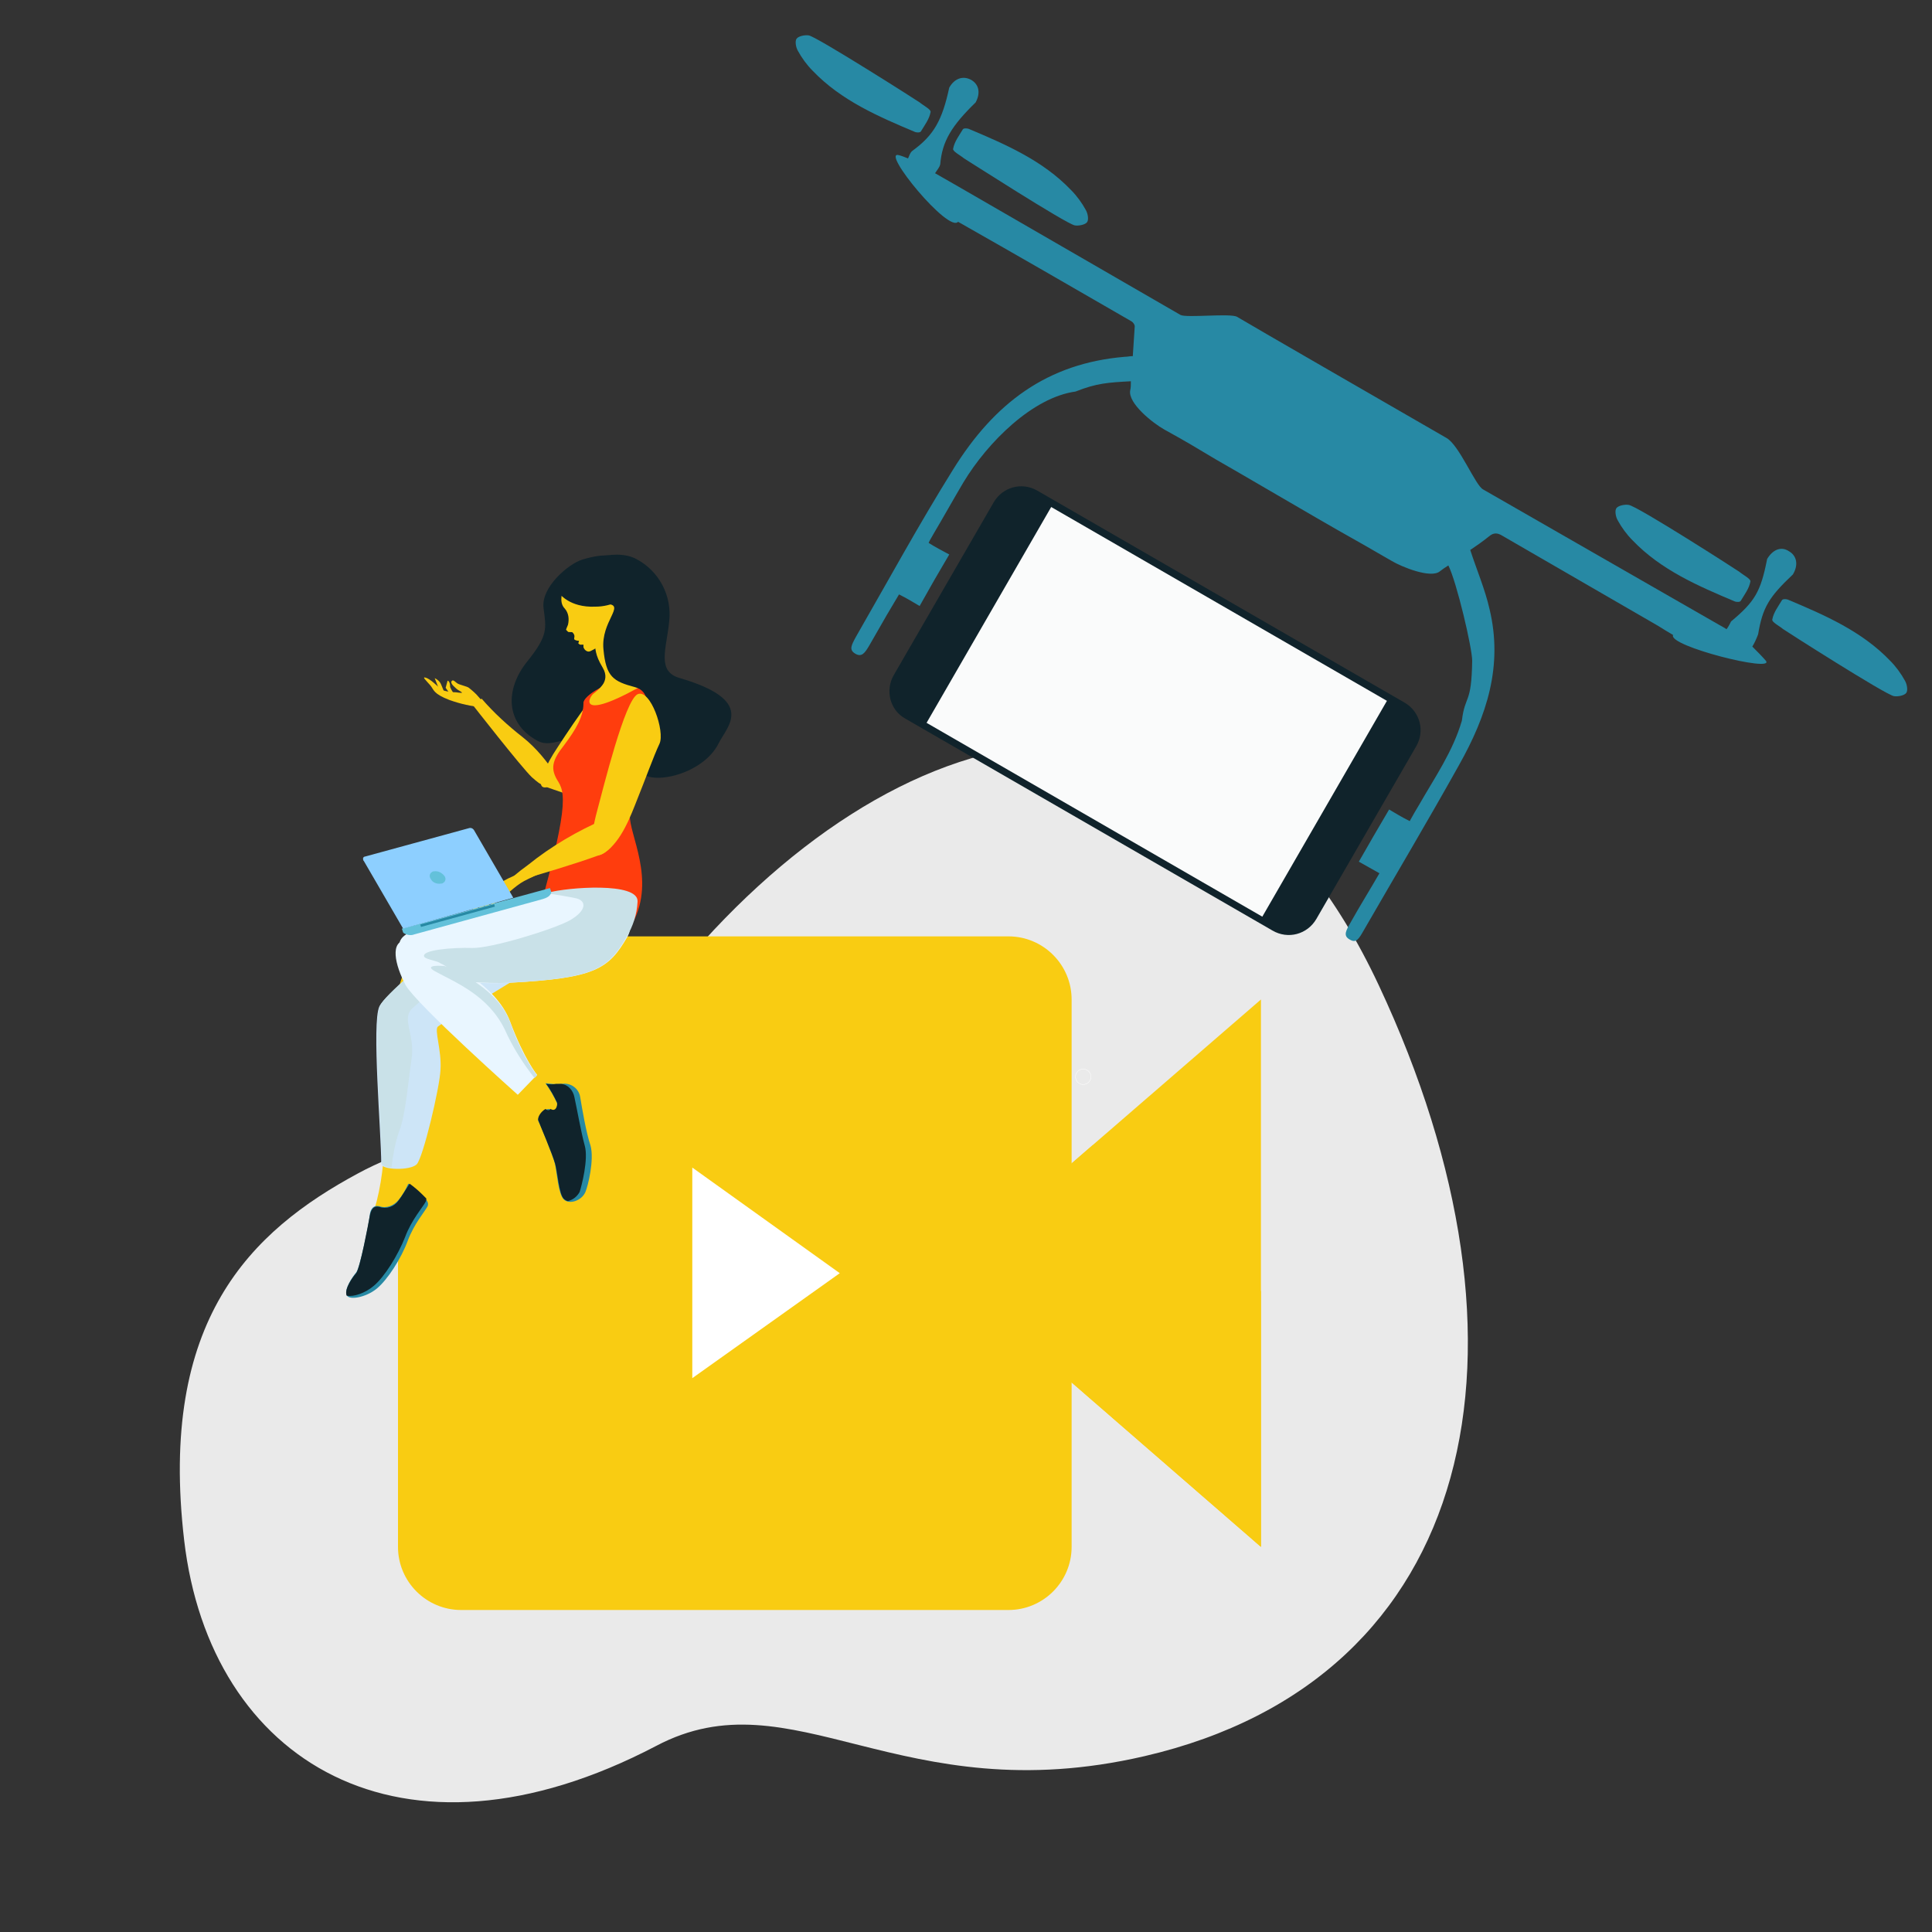 <?xml version="1.0" encoding="utf-8"?>
<!-- Generator: Adobe Illustrator 24.1.2, SVG Export Plug-In . SVG Version: 6.00 Build 0)  -->
<svg version="1.1" id="Layer_1" xmlns="http://www.w3.org/2000/svg" xmlns:xlink="http://www.w3.org/1999/xlink" x="0px" y="0px"
	 viewBox="0 0 300 300" style="enable-background:new 0 0 300 300;" xml:space="preserve">
<rect x="0" y="0" width="300" height="300" fill="#333333" stroke="none"/>
<style type="text/css">
	.st0{fill:#EAEAEA;}
	.st1{fill:#F9CC12;}
	.st2{fill:#FFFFFF;}
	.st3{fill:#10232B;}
	.st4{fill:#CDE5F7;}
	.st5{fill:#2789A4;}
	.st6{fill:#C9E1E8;}
	.st7{fill:#FF3D0D;}
	.st8{fill:#E9F6FF;}
	.st9{fill:#89D5DA;}
	.st10{fill:#63C1DA;}
	.st11{fill:#8DCFFF;}
	.st12{fill:none;stroke:#FFFFFF;stroke-width:5.877063e-02;stroke-miterlimit:10;}
	.st13{fill:#FAFBFB;}
</style>
<path class="st0" d="M55.6,182.2c12.5-6.8,30.5-7.9,48.7-30.3c34.1-41.9,83.4-55.2,109.8,1.1s15.4,107.7-36.4,119.7
	c-38,8.8-54.6-12.8-75.8-1.6c-39.7,20.8-69.3,2.3-73.3-31.9S38.9,191.2,55.6,182.2z"/>
<polygon class="st1" points="163.1,183.5 163.1,211.8 195.8,240.2 195.8,155.2 "/>
<polygon class="st1" points="163.1,183.5 163.1,211.8 195.8,240.2 195.8,200.5 169.7,177.8 "/>
<path class="st1" d="M166.4,240.2c0,5.4-4.4,9.8-9.8,9.8h-85c-5.4,0-9.8-4.4-9.8-9.8v-85c0-5.4,4.4-9.8,9.8-9.8h85
	c5.4,0,9.8,4.4,9.8,9.8L166.4,240.2z"/>
<polygon class="st2" points="107.5,181.3 107.5,214 130.4,197.7 "/>
<path class="st3" d="M90.4,86.9c7.2-2.2,7.6,1.5,9.1,6s2,14.5-1.9,17.9c-3.9,3.4-4.2,9.5-6.8,6.2c-3.1-3.9-4.6-0.5-7.4-2
	c-4.9-2.7-5-7.9-1.6-12.2c3.4-4.2,3-5.2,2.6-8.4S88.2,87.6,90.4,86.9z"/>
<path class="st1" d="M95,105.3c-1.6,0.2-7.5,9.3-9.1,11.8c-1.5,2.5-3,5.7-0.8,5.1c2.2-0.6,4-3.1,5.4-4.8c1.4-1.7,3.2-4.2,4.3-5.4
	C95.9,110.9,96.5,105.2,95,105.3z"/>
<path class="st1" d="M88,123.3c0,0-2.5-5.4-6.8-8.8c-2.3-1.8-4.5-3.8-6.4-6l-1.6,0.7c0,0,7.8,10,9.4,11.5
	C84.3,122.2,84.3,122,88,123.3z"/>
<path class="st1" d="M68.2,107.1l-0.7-1.8c0.4,0.2,0.8,0.5,1,1l0.5,1.2L68.2,107.1z"/>
<path class="st1" d="M69.9,107.8l-0.7-1l0.3-1.1c0,0,0.4,0,0.4,1c0.2,0.5,0.5,0.9,0.8,1.3L69.9,107.8z"/>
<path class="st1" d="M74.9,109.8c-1.7-0.1-3.4-0.5-5.1-1.1c-2.6-1-2.4-1.6-3-2.3c-0.6-0.7-1.5-1.5-0.5-1.1c0.9,0.4,2,1.7,2.5,1.9
	c0.7,0.2,1.3,0.3,2,0.3c0.8,0.1,1.3,0.2,0.6-0.2c-0.4-0.2-0.7-0.5-1-0.8c-0.2-0.2-0.5-0.6-0.2-0.8c0.2-0.2,0.6,0.3,0.8,0.4
	c0.2,0.2,1.6,0.5,1.8,0.7c0.5,0.4,1.1,0.9,1.5,1.4c0.5,0.5,2.1,2.7,1.7,3.1C76.1,111.3,75.6,109.9,74.9,109.8z"/>
<path class="st1" d="M59.5,180.6c-0.2,2-0.5,3.9-1,5.9c-0.5,1.9-1.1,3.2-1.1,4.8s5.3-1.8,5.7-3c0.4-1.1-0.4-4.4,1.3-7.5
	C66.1,177.7,59.5,180.6,59.5,180.6z"/>
<path class="st4" d="M75.6,141.8c0,0-15.5,11.9-16.7,14.5c-1.2,2.6,0.3,19.7,0.3,24.4c0,1,4.5,1.1,5.5,0.1c1-1,3.6-12,3.7-14.7
	c0.2-3-1-6.2-0.4-6.7c1.4-1.1,15.9-9.2,17.7-11.4c1.8-2.1,6.8-9.2,5.7-10.7S75.6,141.8,75.6,141.8z"/>
<path class="st5" d="M63.4,183.8c0.7,0.5,1.4,1.1,2,1.7c0.5,0.6,1.3,1,1,1.8c-0.4,0.8-2.1,2.7-3.1,5.4c-1,2.7-3.1,6-4.8,7.4
	s-4.5,1.9-4.7,0.9c-0.3-0.9,0.9-2.7,1.5-3.4s2-7.7,2.1-8.8c0.1-1.1,0.6-1.7,1.5-1.5c1.1,0.4,2.3-0.1,3-1
	C62.5,185.6,63,184.7,63.4,183.8z"/>
<path class="st3" d="M61.9,186.4c-0.7,1-1.9,1.4-3,1c-0.9-0.2-1.3,0.4-1.5,1.5s-1.5,8.1-2.1,8.8c-0.6,0.7-1.8,2.4-1.5,3.4
	c0,0,0,0.1,0.1,0.1c1,0.2,2.8-0.4,4.1-1.5c1.7-1.4,3.8-4.8,4.9-7.6c1-2.7,2.8-4.7,3.2-5.5c0.1-0.2,0.1-0.3,0.1-0.5
	c-0.2-0.2-0.4-0.4-0.6-0.6c-0.6-0.6-1.3-1.2-2-1.7C63,184.7,62.5,185.6,61.9,186.4z"/>
<path class="st6" d="M74,147.1c-0.9-0.6-1.9-1.3-2.7-2c-4.7,3.7-11.6,9.4-12.3,11.1c-1.2,2.6,0.3,19.7,0.3,24.4
	c0,0.4,0.7,0.6,1.5,0.7c0.2-1.8,0.5-3.6,1.1-5.4c1.1-2.7,1.4-7.4,2-11.4c0.6-4-1.7-6.3,0.2-8C65.8,154.9,75.1,147.8,74,147.1z"/>
<path class="st7" d="M99.9,119.9c0,0-2,3.7-2.1,6.7c-0.1,3,4,9.9,0.5,16.6c-1.8,3.4-16.8,6-16.8,6c6.6-22.4,6.5-25.7,5.2-27.8
	c-1.3-2-1-3.3,0.9-5.7c1.8-2.4,3-4.4,3-6.5C90.3,107,107.4,98.4,99.9,119.9z"/>
<path class="st1" d="M101.2,105.6c0,0-1.1-0.5-2.1-3.5s-1.5-4.7-1.2-5.9c0.3-1.3-6.3,0.3-5.8,2.6c0.5,2.3,0.2,2.7,1.5,4.9
	c1.3,2.2-0.9,3.5-1.3,3.9C91.3,108.2,89.3,112.6,101.2,105.6z"/>
<path class="st1" d="M92.5,94.2c1.2,0,2.4-0.3,3.5-0.8c0.4,3.2-1.3,6.3-4.3,7.7c-0.2,0.1-0.4,0.1-0.6,0c-0.2-0.1-0.4-0.3-0.5-0.6
	c0-0.2,0-0.4,0-0.4h-0.5c-0.1,0-0.3-0.2-0.3-0.2c0-0.1,0.1-0.2,0.1-0.4c-0.5,0-0.7-0.2-0.7-0.2c-0.1-0.1,0-0.3,0-0.5
	c0-0.2-0.1-0.4-0.3-0.6c-0.1-0.1-0.6,0-0.7-0.1c-0.1-0.1-0.3-0.3-0.3-0.3c0-0.1,0.1-0.3,0.3-0.8c0.2-0.9,0.1-1.8-0.5-2.5
	c-0.5-0.5-0.6-1.2-0.5-1.9C86.9,92,88.3,94.4,92.5,94.2z"/>
<path class="st3" d="M88.9,88c0.5-0.4,6.3-3.1,9.9-1.2c3.6,1.9,5.6,5.8,5.1,9.8c-0.4,4.1-2,7.7,1.7,8.7c11.9,3.5,7.3,7.5,6,10.1
	c-2.5,5.1-11.3,6.8-12.3,4.1c-1.3-3.4,3.8-11.6-0.7-12.8c-3.4-0.9-4.5-1.6-4.9-5.9c-0.4-4.3,3.4-6.8,0.7-7
	C91.1,93.7,84.2,91.6,88.9,88z"/>
<path class="st1" d="M99,107.8c-2,1-5.3,14.5-6.3,18.2c-1,3.7-1.5,8.2,1.2,6.4c2.6-1.8,4-5.6,5.1-8.4c1.1-2.7,2.5-6.6,3.4-8.5
	S101,106.9,99,107.8z"/>
<path class="st1" d="M80.2,169.5c0,0,3.2,2.8,3.6,4c0.5,1.2,0.9,2,1.9,1.5c1-0.5,1.9-3.9,1.3-4.8c-0.5-0.9-3.6-2.3-4.4-3.7
	c-0.8-1.4-2.3,3.5-2.3,3.5L80.2,169.5z"/>
<path class="st5" d="M84.7,168.2c0.9,0.1,1.7,0.2,2.6,0.1c1.3-0.2,2.6,0.7,2.8,2.1c0,0,0,0,0,0c0.3,1.8,0.9,5.4,1.6,7.5
	c0.6,2.2-0.4,6.3-0.8,7.2c-0.6,1.4-2.6,2-3.4,1.1c-0.8-0.9-1-3.9-1.3-5.4c-0.4-1.5-2.3-6.2-2.6-6.7s1.1-2.3,1.9-1.8
	c0.8,0.5,1.1-0.4,1-1C86,170.2,85.4,169.2,84.7,168.2z"/>
<path class="st3" d="M89.2,170.4c-0.2-1.1-1-2-2.1-2.1c-0.2,0-0.4,0-0.7,0c-0.5,0.1-1.1,0.1-1.6,0c0.7,0.9,1.2,1.9,1.7,2.9
	c0.1,0.5-0.2,1.5-1,1l0,0c-0.2,0.2-0.4,0.3-0.8,0c-0.7,0.4-1.3,1.3-1.1,1.8c0.2,0.6,2.2,5.2,2.6,6.7c0.4,1.5,0.6,4.6,1.3,5.4
	c0.2,0.2,0.5,0.4,0.7,0.4c0.8-0.2,1.4-0.7,1.8-1.4c0.3-0.9,1.4-5.1,0.8-7.2C90.2,175.7,89.6,172.2,89.2,170.4z"/>
<path class="st8" d="M85.2,138.6c-3.7,1.1-21.1,4.4-22.9,7.2c-1.8,2.7,3.7,7.5,16.9,6.8s15.3-2.1,18.2-7.1
	C100.3,140.4,88,137.8,85.2,138.6z"/>
<path class="st8" d="M68.9,149.1c0,0,8.1,3.6,10.3,9.5c2.2,5.9,4.2,8.3,4.2,8.3l-3,3.1c0,0-15.6-13.9-17.4-17
	c-1.7-3.2-2.5-6.9,0.1-7C65.7,145.8,68.9,149.1,68.9,149.1z"/>
<path class="st9" d="M80.3,170L80.3,170l2.6-2.7L80.3,170z"/>
<path class="st6" d="M67.5,150.8c3.1,1.7,8.3,3.7,10.9,9.1c1.2,2.7,2.8,5.2,4.6,7.5l0.4-0.4c0,0-2.1-2.4-4.2-8.3
	c-2.2-5.9-10.2-8.7-10.2-8.7S65.6,149.7,67.5,150.8z"/>
<path class="st6" d="M85.2,138.6l-0.5,0.1c1.7,0.2,3.9,0.6,4.8,0.8c1.6,0.4,1.6,1.9-1,3.4c-2.5,1.4-12.3,4.4-15.2,4.3
	c-2.9-0.1-8.1,0.3-7.4,1.4c0.3,0.4,2.1,0.6,2.5,1c1.8,0.7,2.3,2.7,5.1,2.9c1.9,0.1,3.7,0.2,5.6,0.1c13.2-0.7,15.3-2.1,18.2-7.1
	c1-1.7,1.6-3.5,1.7-5.5C99.2,136.9,88,137.8,85.2,138.6z"/>
<path class="st1" d="M76.8,138.6c0,0-0.2-0.4-0.5-0.3c-0.6,0.3-1.2,0.8-1.7,1.3c-0.3,0.3-1.6,2.2-1.6,2.2c0.5-0.2,1-0.5,1.3-1
	C75.1,140,75.9,139.2,76.8,138.6z"/>
<path class="st1" d="M76.6,138.8c-0.8,0.3-1.2,1.2-1.6,2.3c-0.1,0.6-0.5,1.1-1,1.3c0.2-0.8,0.4-1.6,0.8-2.4c0.2-0.5,0.4-0.9,0.7-1.3
	C76.5,137.7,78.6,137.9,76.6,138.8z"/>
<path class="st1" d="M93,132.8C89.2,134.2,83,136,83,136s-8.3,3.6-1-1.7c3.6-2.9,7.7-5.3,11.9-7.1c0.7-0.3,0.4,0,1.2,0.1
	C96.6,127.5,96.2,131.7,93,132.8z"/>
<path class="st1" d="M76,139.5l-0.1-0.4l0.7-1.3c1-0.7,2-1.3,3.2-1.8c1-0.3,4.2-2.7,4.7-2.9c0.5-0.2,2.2,1.3,2.2,1.3
	s-3.8,1.6-5.3,2.4s-3.2,2.6-3.7,2.9c-0.5,0.3-1,0.6-1.4,0.9c0,0-0.2-0.6,1.2-1.5c0.4-0.3-0.1-0.6-0.1-0.6L76,139.5z"/>
<path class="st1" d="M77.1,138c-0.6,0.3-1,0.8-1.4,1.3c-0.2,0.4-0.7,2.6-0.7,2.6c0.4-0.3,0.7-0.8,0.9-1.3
	C76.2,139.7,76.6,138.8,77.1,138z"/>
<path class="st1" d="M77.4,138.7c0,0,0.3,0.2,0.4,0.3c0.1-0.1,0.1-0.2,0.2-0.3c0.1-0.2,1.2-1.3,1.2-1.3c-0.4,0.3-0.8,0.5-1.2,0.7
	c-0.3,0.2-0.6,0.4-0.9,0.6c0,0-0.1,0.1-0.1,0.2L77.4,138.7z"/>
<path class="st1" d="M77.5,139.2c-1,0.7-1.2,1.1-1.2,1.3c0.2-0.2,0.6-0.4,1.1-0.7c0.3-0.2,0.7-0.5,0.9-0.8c0-0.4,0.1-0.8,0.3-1.2
	c0.1-0.1-0.8,0.4-1.2,0.8C77.6,138.8,77.8,139,77.5,139.2z"/>
<path class="st10" d="M85.6,138.5L85.6,138.5l-0.2-0.6l-23,6.3l0.2,0.6l0,0l0.1,0.1c0.5,0.3,1.1,0.4,1.6,0.2l20-5.5
	c0.6-0.2,1.1-0.4,1.3-1L85.6,138.5z"/>
<path class="st10" d="M80.1,140.1L80.1,140.1L80.1,140.1c0.2,0.2,0.3,0.2,0.5,0.3l3.5-1c0.6-0.2,1.1-0.4,1.3-0.8v-0.1l0,0l-0.1-0.3
	l-5.4,1.5L80.1,140.1z"/>
<rect x="65.1" y="142" transform="matrix(0.964 -0.265 0.265 0.964 -35.124 23.913)" class="st5" width="11.9" height="0.4"/>
<path class="st11" d="M79.7,139.4l-6.1-10.5c-0.2-0.3-0.5-0.4-0.8-0.3L56.7,133c-0.2,0-0.4,0.2-0.3,0.5c0,0.1,0,0.1,0.1,0.2
	l6.1,10.5L79.7,139.4z"/>
<path class="st10" d="M69,136c0.3,0.4,0.2,0.9-0.2,1.1c-0.1,0.1-0.2,0.1-0.3,0.1c-0.6,0.1-1.3-0.1-1.6-0.7c-0.3-0.4-0.2-0.9,0.2-1.1
	c0.1-0.1,0.2-0.1,0.3-0.1C68,135.2,68.6,135.5,69,136z"/>
<circle id="lente" class="st12" cx="168.2" cy="167.2" r="1.2"/>
<g>
	<path class="st3" d="M138.8,104.8L154.3,78c1.4-2.4,4.4-3.2,6.8-1.8l57,32.9c2.4,1.4,3.2,4.4,1.8,6.8l-15.5,26.8
		c-1.4,2.4-4.4,3.2-6.8,1.8l-57-32.9C138.2,110.3,137.4,107.2,138.8,104.8z"/>
	<g>
		<rect x="160.3" y="80.4" transform="matrix(0.5 -0.866 0.866 0.5 -5.898 210.861)" class="st13" width="38.7" height="60.2"/>
		<path class="st5" d="M272.1,100.4c0.8,0.8,1.5,1.5,2.1,2.2c1.5,1.9-15.3-2.3-14.4-4c-0.7-0.4-1.5-0.9-2.3-1.4
			c-8.1-4.7-16.1-9.3-24.2-14c-0.8-0.5-1.4-0.5-2.1,0.1c-1,0.8-2,1.5-2.9,2.1c1,3.1,2.3,6.1,3,9.2c2.1,8.8-0.4,16.5-4.8,24.3
			c-4.8,8.6-9.8,17-14.7,25.5c-0.8,1.4-1.2,2.1-2.2,1.5c-1.1-0.6-0.6-1.4,0.2-2.8c1.4-2.5,2.9-4.9,4.4-7.5c-1.1-0.6-2.1-1.2-3.2-1.8
			c1.6-2.8,3.1-5.4,4.7-8.1c1,0.6,2,1.2,3.2,1.8c0.5-0.9,1-1.8,1.5-2.6c2.4-4.2,5.2-8.2,6.6-13c0.5-4.1,1.5-2.4,1.6-9.3
			c0-2-2.4-12.2-3.7-14.8c-0.5,0.3-0.9,0.6-1.3,0.9c-1.4,1.2-6-0.7-7.5-1.6c-3.8-2.2-4.5-2.6-8.4-4.8c-0.6-0.3-18.2-10.6-18.8-10.9
			c-3.7-2.2-4.3-2.6-8.1-4.7c-1.8-1-5.7-4.1-5.3-6.1c0.1-0.4,0.1-0.8,0.1-1.4c-3.6,0.2-5.3,0.3-8.6,1.6c-6.6,0.9-13.6,7.8-17.4,14.1
			c-1.6,2.7-3.1,5.4-4.7,8.1c-0.2,0.4-0.5,0.8-0.7,1.3c1.1,0.7,2.1,1.2,3.2,1.8c-1.6,2.7-3.1,5.3-4.6,8c-1-0.6-2-1.2-3.2-1.8
			c-0.7,1.2-1.3,2.2-1.9,3.2c-0.9,1.6-1.8,3.1-2.7,4.7c-0.7,1.2-1.2,1.9-2.2,1.3c-1-0.6-0.6-1.3,0.1-2.6c5-8.7,9.8-17.5,15.1-26
			c6.4-10.3,14.6-16.5,26.7-17.5c0.4,0,0.7-0.1,1.2-0.1c0.1-1.6,0.2-3.1,0.3-4.6c0-0.3-0.2-0.6-0.5-0.8c-9-5.2-18-10.4-27-15.5
			c0,0-0.1,0,0.1,0c-1.4,2-12.2-11.2-9.2-10.3c0.4,0.1,0.9,0.3,1.4,0.5c0.2-0.4,0.3-0.9,0.7-1.2c3.3-2.4,4.6-4.7,5.7-9.8
			c0.8-1.4,2.1-1.9,3.4-1.2c1.2,0.7,1.5,2,0.7,3.5c-3.7,3.6-5.2,6-5.5,9.6c-0.1,0.5-0.5,0.9-0.8,1.4c1.9,1.1,3.7,2.1,5.4,3.1
			c10.9,6.3,21.8,12.6,32.7,18.9c0.9,0.5,7.8-0.3,8.8,0.3c2.5,1.5,22.1,12.8,32.5,18.8c2,1.1,4.5,7.4,5.7,8c12.2,7,24.4,14,36.6,21
			c0.4,0.2,0.7,0.4,1.2,0.7c0.3-0.4,0.5-0.8,0.7-1.2c3.7-3.1,4.6-4.6,5.6-9.7c0.9-1.5,2.2-2,3.4-1.2c1.2,0.7,1.5,2.1,0.6,3.6
			c-3.7,3.5-4.7,5.1-5.4,9.3C272.7,99.3,272.4,99.9,272.1,100.4z"/>
		<path class="st5" d="M142.8,15.9c0.6,0.5,1.8,1.1,1.7,1.5c-0.2,1.1-0.9,2-1.5,3c-0.1,0.2-0.6,0.2-0.9,0.1
			c-5.7-2.4-11.5-4.9-15.9-9.5c-0.9-0.9-1.7-2-2.3-3.1c-0.3-0.5-0.5-1.5-0.2-1.9c0.3-0.4,1.3-0.6,1.9-0.5
			C127,5.8,142.7,15.8,142.8,15.9z"/>
		<path class="st5" d="M149.7,24.6c-0.6-0.5-1.8-1.1-1.7-1.5c0.2-1.1,0.9-2,1.5-3c0.1-0.2,0.6-0.2,0.9-0.1
			c5.7,2.4,11.5,4.9,15.9,9.5c0.9,0.9,1.7,2,2.3,3.1c0.3,0.5,0.5,1.5,0.2,1.9c-0.3,0.4-1.3,0.6-1.9,0.5
			C165.6,34.8,149.9,24.7,149.7,24.6z"/>
		<path class="st5" d="M270.1,88.8c0.6,0.5,1.8,1.1,1.7,1.5c-0.2,1.1-0.9,2-1.5,3c-0.1,0.2-0.6,0.2-0.9,0.1
			c-5.7-2.4-11.5-4.9-15.9-9.5c-0.9-0.9-1.7-2-2.3-3.1c-0.3-0.5-0.5-1.5-0.2-1.9c0.3-0.4,1.3-0.6,1.9-0.5
			C254.3,78.6,270,88.7,270.1,88.8z"/>
		<path class="st5" d="M276.9,97.7c-0.6-0.5-1.8-1.1-1.7-1.5c0.2-1.1,0.9-2,1.5-3c0.1-0.2,0.6-0.2,0.9-0.1
			c5.7,2.4,11.5,4.9,15.9,9.5c0.9,0.9,1.7,2,2.3,3.1c0.3,0.5,0.5,1.5,0.2,1.9c-0.3,0.4-1.3,0.6-1.9,0.5
			C292.8,107.9,277,97.8,276.9,97.7z"/>
	</g>
</g>
</svg>
